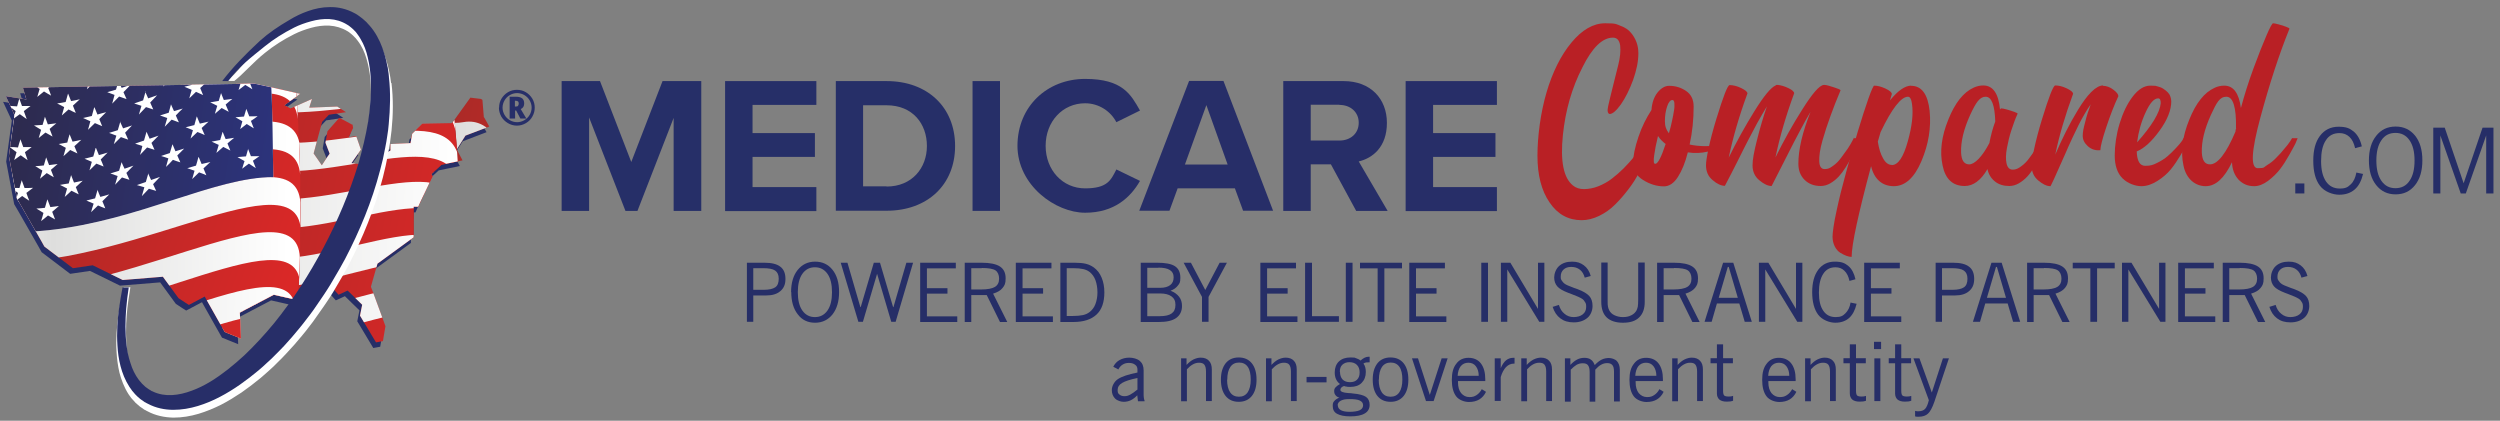<?xml version="1.0" encoding="UTF-8"?>
<svg id="Layer_1" xmlns="http://www.w3.org/2000/svg" xmlns:xlink="http://www.w3.org/1999/xlink" version="1.1" viewBox="0 0 1375 231.4">
  <rect x="0" y="0" width="1375" height="231.4" fill="#808080" stroke="none"/>
  <!-- Generator: Adobe Illustrator 29.1.0, SVG Export Plug-In . SVG Version: 2.1.0 Build 142)  -->
  <defs>
    <style>
      .st0 {
        fill: none;
      }

      .st1, .st2, .st3, .st4, .st5, .st6, .st7, .st8, .st9, .st10 {
        fill-rule: evenodd;
      }

      .st1, .st11 {
        fill: #fff;
      }

      .st12, .st11, .st13 {
        opacity: 1;
      }

      .st12, .st14 {
        fill: #272e68;
      }

      .st2 {
        fill: url(#New_Gradient_4);
      }

      .st3 {
        fill: url(#New_Gradient_2);
      }

      .st4 {
        fill: url(#New_Gradient_3);
      }

      .st5 {
        fill: url(#New_Gradient_1);
      }

      .st6 {
        fill: url(#New_Gradient_8);
      }

      .st7 {
        fill: url(#New_Gradient_9);
      }

      .st8 {
        fill: url(#New_Gradient);
      }

      .st15 {
        fill: #262f68;
      }

      .st16 {
        fill: #b92025;
      }

      .st17 {
        fill: #272f69;
      }

      .st9 {
        fill: #8b292c;
      }

      .st18 {
        clip-path: url(#clippath);
      }

      .st10 {
        fill: #d2d2d1;
      }

      .st19 {
        fill: #262e67;
      }
    </style>
    <clipPath id="clippath">
      <path class="st0" d="M256,74.6l13.1-5-2.4-4.3-.6-1-.8-9.8-6.6-.8-7.2,10-2.9,4.1-16.3.3-5.6,5.5-.9,5.1-11,.5v3.5c0,0-13,8.1-13,8.1l-8.5-1.1,4.7-6.7.5-.7-2.6-7.5-4.1.7,2.4-5.1-.3-1.9h-.3c0-.1-7-3.7-7-3.7l-5.3,6-1.2,1.4-1.1,6.3,2.3,6-1.4,2-2.9,4.4-2.2-3.2-2.3-3.3,3.3-12.3,1.4-5.1,3.7-3.9,9.4-1.4-4.8-3.1-15.4.6.5-1.7,1-3.1-11.8,5.3-3.5-1.8,8.8-6.3-17.8-4-7.4-1.6-127.3,2.2,1.9,6.5-11.3-1.8,4.8,10.3-3.1,22.6,4.4,23.4,2.7,4.6c.7.2,1.3.5,2,.7-.7-.2-1.3-.5-2-.7l10.9,19.1,1.5,2.7,15.7,11.9,10.9-1.6,16.5,8.1,22.1-1.8.2.3,8.4,11.5,3.5,2.3,2.2,1.4,5.1-2.7,3.6-1.9.6,1.1,8,14.2,2.4,4.2,8.9,3.6-.4-10.2-.2-4.1,18.7-9.8,18,4.1v-7c-.1,0,13.4-1.8,13.4-1.8l4.2,4.7,5-2.3,8,7.8-1.2,6,1.8,3,7,11.7,3.8-.7,1.4-8.2-1.6-4.4-5.4-14.7-1-2.6,3.6-12.7,1.4-1,18.5-13.5v-3.8s0-13,0-13h2.5s1.4-3.1,1.4-3.1h0s6.5-13.6,6.5-13.6l-.7-1.3.9-.8h0s4.7-4.3,4.7-4.3l11.6-2.4-3.2-6,1.7-2.7,2.9-4.6Z"/>
    </clipPath>
    <linearGradient id="New_Gradient_2" data-name="New Gradient 2" x1="-58.5" y1="536.1" x2="-11.1" y2="547.9" gradientTransform="translate(315.1 -1168.8) rotate(-2.7) scale(2 2.4) skewX(-2.3)" gradientUnits="userSpaceOnUse">
      <stop offset="0" stop-color="#a52927"/>
      <stop offset="1" stop-color="#c32b28"/>
    </linearGradient>
    <linearGradient id="New_Gradient_1" data-name="New Gradient 1" x1="-48.7" y1="558.9" x2="1.4" y2="551.8" gradientTransform="translate(510.5 -1153.5) rotate(8.4) scale(2.4)" gradientUnits="userSpaceOnUse">
      <stop offset="0" stop-color="#d2d2d1"/>
      <stop offset=".9" stop-color="#ececeb"/>
    </linearGradient>
    <linearGradient id="New_Gradient_4" data-name="New Gradient 4" x1="-72.3" y1="532.9" x2="3.1" y2="551.7" gradientTransform="translate(240.6 -1189.1) rotate(-2.7) scale(2 2.4) skewX(-2.3)" gradientUnits="userSpaceOnUse">
      <stop offset="0" stop-color="#b12827"/>
      <stop offset="1" stop-color="#da2827"/>
    </linearGradient>
    <linearGradient id="New_Gradient_3" data-name="New Gradient 3" x1="-54.4" y1="559.8" x2="16.2" y2="549.8" gradientTransform="translate(424 -1167.3) rotate(8.4) scale(2.4)" gradientUnits="userSpaceOnUse">
      <stop offset="0" stop-color="#dededd"/>
      <stop offset=".9" stop-color="#fff"/>
    </linearGradient>
    <linearGradient id="New_Gradient" data-name="New Gradient" x1="-102.8" y1="501.3" x2="-.8" y2="548.9" gradientTransform="translate(159.9 -1162.2) rotate(-8.2) scale(2.1 2.4) skewX(-8.3)" gradientUnits="userSpaceOnUse">
      <stop offset="0" stop-color="#da2827"/>
      <stop offset=".2" stop-color="#aa2826"/>
      <stop offset=".9" stop-color="#da2827"/>
    </linearGradient>
    <linearGradient id="New_Gradient_8" data-name="New Gradient 8" x1="-62.2" y1="555.5" x2="27" y2="543" gradientTransform="translate(306.7 -1179.5) rotate(8.4) scale(2.4)" gradientUnits="userSpaceOnUse">
      <stop offset="0" stop-color="#fff"/>
      <stop offset=".3" stop-color="#dededd"/>
      <stop offset=".9" stop-color="#fff"/>
    </linearGradient>
    <linearGradient id="New_Gradient_9" data-name="New Gradient 9" x1="-60.9" y1="529.8" x2="13.8" y2="529.8" gradientTransform="translate(306.5 -1180.2) rotate(8.4) scale(2.4)" gradientUnits="userSpaceOnUse">
      <stop offset="0" stop-color="#2c337c"/>
      <stop offset=".2" stop-color="#2d2b4f"/>
      <stop offset="1" stop-color="#2c337c"/>
    </linearGradient>
  </defs>
  <g>
    <g class="st13">
      <path class="st19" d="M254.5,77.7l13.1-5-2.4-4.3-.6-1-.8-9.8-6.6-.8-7.2,10-2.9,4.1-16.3.3-5.6,5.5-.9,5.1-11,.5v3.5c0,0-13,8.1-13,8.1l-8.5-1.1,4.7-6.7.5-.7-2.6-7.5-4.1.7,2.4-5.1-.3-1.9h-.3c0-.1-7-3.7-7-3.7l-5.3,6-1.2,1.4-1.1,6.3,2.3,6-1.4,2-2.9,4.4-2.2-3.2-2.3-3.3,3.3-12.3,1.4-5.1,3.7-3.9,9.4-1.4-4.8-3.1-15.4.6.5-1.7,1-3.1-11.8,5.3-3.5-1.8,8.8-6.3-17.8-4-7.4-1.6-127.3,2.2,1.9,6.5-11.3-1.8,4.8,10.3-3.1,22.6,4.4,23.4,2.7,4.6c.7.2,1.3.5,2,.7-.7-.2-1.3-.5-2-.7l10.9,19.1,1.5,2.7,15.7,11.9,10.9-1.6,16.5,8.1,22.1-1.8.2.3,8.4,11.5,3.5,2.3,2.2,1.4,5.1-2.7,3.6-1.9.6,1.1,8,14.2,2.4,4.2,8.9,3.6-.4-10.2-.2-4.1,18.7-9.8,18,4.1v-7c-.1,0,13.4-1.8,13.4-1.8l4.2,4.7,5-2.3,8,7.8-1.2,6,1.8,3,7,11.7,3.8-.7,1.4-8.2-1.6-4.4-5.4-14.7-1-2.6,3.6-12.7,1.4-1,18.5-13.5v-3.8s0-13,0-13h2.5s1.4-3.1,1.4-3.1h0s6.5-13.6,6.5-13.6l-.7-1.3.9-.8h0s4.7-4.3,4.7-4.3l11.6-2.4-3.2-6,1.7-2.7,2.9-4.6Z"/>
      <g class="st18">
        <g>
          <path class="st3" d="M222.6,41.9c17.8,4,20.4,12.4,32,10.7,17.1-2.5,16.4,19.7,36.7,12.3,7.8,61.4-6.6,98.4,12,173.6-26.9,6.8-23-6.5-47.2,3.1-20.1,8-28.6,7.3-28.5.4,1.8-36.2,1.7-132.4-5-200.1h0Z"/>
          <path class="st5" d="M292.7,78.5c.4,4.6.6,9,.8,13.4-20.8,6.7-20.7-13.8-38.7-10.2-12.4,2.6-16.1-4-29.7-8.4-.3-5.3-.7-10.6-1.1-15.7,15.6,4.3,18.7,11.7,30.7,9.6,17.5-3.1,17.6,18.2,38,11.3h0ZM293.8,105c0,4.6,0,9.1,0,13.7-21,6.1-19.8-12.5-38.7-7.9-13.1,3.4-17.9-1.5-28.2-6.2-.2-5.3-.5-10.5-.8-15.7,11.9,4.6,16.1,10.3,28.9,7.3,18.6-4.2,17.3,15.8,38.9,8.8h0ZM293.4,132.4c0,4.5-.2,9.1-.2,13.7-20.7,5.2-18.3-11.8-37.9-6.2-13.8,4.1-19.5.7-27.4-3.9-.1-5.2-.3-10.4-.5-15.7,9,4.6,14.2,8.7,27.7,5,19.5-5.2,16.8,13.2,38.3,7.1h0ZM293.2,159.6c0,4.4.2,8.9.4,13.5-21.8,5.3-17.3-10.8-38.1-4.1-14.5,4.8-21.1,2.8-27-1.6,0-5.1-.1-10.3-.2-15.6,6.8,4.5,13,7.2,27.1,2.7,20.4-6.2,15.9,10.9,37.8,5.2h0ZM294.4,186.1c.4,4.3.8,8.7,1.4,13.2-23.6,5.9-18-9.1-40.1-1.3-15.3,5.5-22.8,4.6-27.2.4,0-5,0-10.2,0-15.5,5.1,4.3,12.2,5.7,27,.6,21.4-7.2,16.2,8.2,38.8,2.7h0ZM297.8,212.7c.7,4.2,1.5,8.5,2.5,12.9h0c-26.4,6.9-20.7-7.6-44.3,1.5-16.9,6.5-25.2,6.4-27.9,1.9.1-4.6.2-9.7.3-15.1,3.7,4.2,11.5,4.6,27.5-1.3,22.6-8.3,17.9,6,42,.1h0Z"/>
          <path class="st9" d="M227.6,242c1.6-14.4,21.1-2.2,21.1-16.9,6.2-64.4,7-114.5-1.2-181.6-5.8,25-10.6-11.1-23.6,12.2,0,64.5,1.4,120.4,3.7,186.3h0Z"/>
          <path class="st10" d="M249.6,215.9c1.3-14.8,2.3-28.8,3-42.6-8.4-3.5-19.1-4.8-27.3-4.4.5,18.1,1,37.6,1.7,56.7,1-8.6,14.7-6.5,22.6-9.7h0Z"/>
          <path class="st2" d="M121.1,25.6c61.7,14,121.3-16,126.4,18,7.9,66.5,7.5,114.4,1.2,181.6-15.3-41-120.6,40.3-125.1,1,4.8-66.1,4.2-132.9-2.5-200.5h0Z"/>
          <path class="st4" d="M248.5,52.1c.8,6.8,1.4,13.4,2,19.9-6.7-34.9-73.9,2.2-126.7-14.9-.4-5.2-.8-10.5-1.2-15.7h0c53.6,14.9,113.5-13.7,125.9,10.7h0ZM251.4,83.7c.4,5.9.8,11.6,1.1,17.3-8.2-36.1-82,7.9-126.9-12.3-.2-5.2-.5-10.4-.8-15.7h0c46.9,19.1,115.2-18.9,126.6,10.6h0ZM253,113.3c.2,5,.3,9.9.3,14.8-9.7-36.8-91.1,15.1-126.8-9.3,0-5.2-.2-10.4-.4-15.6,39.6,22.7,116.8-24.8,126.9,10.1h0ZM253.4,142.4c0,4.3-.1,8.7-.2,13-12.6-36.3-100.2,23.6-126.5-5.7h0c0-5.1,0-10.2,0-15.2,31.1,27.2,116.1-29.8,126.7,7.9h0ZM252.7,170.2c-.2,4-.4,8-.6,12.1-15.4-35.3-108.5,30.5-126-2.4h0c.2-4.9.3-9.8.4-14.7,23.1,29.6,114.1-33.6,126.2,5h0ZM251,198c-.3,3.8-.6,7.7-.9,11.7-17.6-35-116.2,37.3-125.5,1.5.3-4.5.5-9,.7-13.6,16.7,30.1,112.2-38.6,125.7.4h0Z"/>
          <path class="st9" d="M123.6,226.1c6.3-16.4,35.8-9.1,37.6-24.7,6.2-64.4,5.2-130.2-3-197.3-5.8,25-24.7-5.5-37.7,17.7,0,64.5,1.1,137.2,3.1,204.2h0Z"/>
          <path class="st10" d="M162.7,185.6c.7-8.6,1.2-17.2,1.6-25.8-8.3-10.5-30.4-13.4-42.5-11.5.4,20.1.8,40.1,1.4,59.7,7.3-11.7,29.5-8.1,39.5-22.4h0Z"/>
          <path class="st8" d="M-16.5,11.2c75.2,11.6,168.5-48,174.8-7.1,8.2,64.7,9.2,130.5,3,197.3.5-44-106.2,33.8-178,22.5,4.7-65.6,7.1-146.8.1-212.7h0Z"/>
          <path class="st6" d="M159.3,12.9c.8,7.2,1.6,14.3,2.2,21.5-5.3-41.2-100.9,20.7-175.4,9.9-.3-5.6-.7-11.1-1.1-16.5h0C55.5,38.7,144.1-14.8,159.3,12.9h0ZM162.5,45.6c.5,6.6,1,13.3,1.3,19.9-4.3-41.8-102.3,22.9-176.4,11.7-.1-5.5-.3-11-.5-16.4h0c71.3,11,163.7-46.9,175.6-15.2h0ZM164.5,78.7c.2,5.8.4,11.6.6,17.4-3.2-42.3-103.6,25.4-177.2,13.9,0-5.4,0-10.9,0-16.3h0s0,0,0,0c72.5,11.3,169.6-52.4,176.8-15h0ZM165.2,111.4c0,4.3,0,8.5,0,12.8-6-37.6-106.3,29.8-177.9,18.6h0c.1-5.4.2-10.9.3-16.3,73.3,11.2,174.9-57.6,177.6-15.1h0ZM164.9,141.7c-.1,3.6-.2,7.1-.4,10.7-8.6-33.3-108.6,33.8-178.4,22.8h0c.2-5.4.5-10.8.7-16.3,72.8,10.9,176.4-60.2,178.1-17.3h0ZM162.8,182.9v1.3c-4.4-38.1-107.9,34.7-178.4,23.6h0c.3-5.3.7-10.8,1-16.2,72.2,10.6,176.7-63.3,177.3-20l.2,11.3h0Z"/>
          <path class="st1" d="M-16.5,11.2C44.1,20.2,112.6-15.2,143.9-9.9c5.7,36.7,5.9,70.1,6.4,107.3-32.3,0-73.4,23.8-123.6,29.2-13.6,1.5-26.4,1.7-39.1-.1,0-39.9-1.2-75.1-4.2-115.2h0Z"/>
          <path class="st7" d="M-16.5,11.2C44.1,20.2,112.6-15.2,143.9-9.9c5.7,36.7,5.9,70.1,6.4,107.3-32.3,0-73.4,23.8-123.5,29.2-13.6,1.4-26.4,1.7-39.1-.1,0-39.9-1.2-75.1-4.2-115.2h0ZM-3.4,17.5c.5,1.6,1,3.2,1.5,4.8,1.5.3,3,.5,4.5.7-1.2.8-2.4,1.5-3.6,2.2.5,1.6,1,3.1,1.6,4.7-1.2-1.1-2.5-2.2-3.7-3.4-1.2.7-2.4,1.3-3.5,2,.4-1.4.8-2.8,1.2-4.2-1.3-1.2-2.5-2.5-3.7-3.8,1.4.4,2.9.9,4.4,1.2.4-1.4.8-2.8,1.2-4.2h0ZM-.6,109.9c.5,1.5,1,3,1.5,4.6,1.5.1,3.1.2,4.6.3-1.2.9-2.5,1.7-3.7,2.5.5,1.5,1.1,3,1.6,4.5-1.2-1-2.5-2-3.7-3-1.2.8-2.4,1.6-3.6,2.3.4-1.4.9-2.8,1.3-4.2-1.3-1.1-2.5-2.1-3.8-3.2,1.5.2,3,.4,4.6.6.4-1.4.9-2.8,1.3-4.2h0ZM136.4,81.8c.6,1.4,1.1,2.7,1.6,4.1,1.6,0,3.1,0,4.7,0-1.2.8-2.4,1.6-3.6,2.5.5,1.3,1.1,2.7,1.6,4.1-1.3-.8-2.6-1.7-3.8-2.5-1.2.9-2.5,1.8-3.7,2.8.4-1.4.8-2.8,1.3-4.2-1.3-.7-2.6-1.5-3.9-2.2,1.6-.1,3.1-.3,4.7-.4.4-1.4.8-2.8,1.2-4.2h0ZM109.3,86.4c.5,1.3,1.1,2.5,1.6,3.8,1.7-.4,3.3-.8,4.8-1.1-1.3,1.2-2.5,2.3-3.8,3.5.5,1.2,1.1,2.5,1.6,3.8-1.3-.6-2.6-1.1-4-1.6-1.3,1.2-2.5,2.5-3.8,3.7.5-1.6.9-3.1,1.3-4.6-1.3-.5-2.7-.9-4-1.4,1.6-.5,3.2-.9,4.8-1.4.5-1.5.9-3.1,1.3-4.6h0ZM81.4,95.2c.6,1.3,1.1,2.5,1.7,3.8,1.6-.6,3.2-1.1,4.9-1.7-1.3,1.4-2.6,2.7-3.8,4,.5,1.2,1.1,2.5,1.7,3.7-1.3-.4-2.7-.8-4-1.2-1.3,1.3-2.6,2.7-3.9,4.1.5-1.6.9-3.2,1.4-4.9-1.3-.4-2.7-.8-4.1-1.2,1.7-.6,3.3-1.2,4.9-1.7.5-1.6.9-3.2,1.4-4.8h0ZM53.6,104.3c.5,1.4,1,2.7,1.6,4,1.7-.5,3.3-1,4.9-1.4-1.3,1.3-2.5,2.5-3.8,3.8.6,1.3,1.1,2.6,1.6,3.9-1.3-.5-2.7-1-4-1.6-1.3,1.3-2.6,2.5-3.8,3.7.4-1.6.9-3.2,1.4-4.7-1.3-.6-2.7-1.1-4-1.7,1.6-.4,3.2-.8,4.8-1.2.5-1.6.9-3.2,1.4-4.8h0ZM26.1,109.7c.5,1.4,1.1,2.8,1.6,4.2,1.5-.2,3.1-.4,4.7-.6-1.3,1.1-2.5,2.2-3.7,3.2.5,1.4,1.1,2.8,1.6,4.2-1.3-.7-2.6-1.5-3.9-2.2-1.2,1.1-2.5,2.1-3.8,3.1.5-1.5.9-3,1.3-4.5-1.3-.8-2.6-1.6-3.9-2.4,1.6-.1,3.2-.2,4.7-.4.4-1.5.9-3,1.3-4.5h0ZM-1.2,86.5c.5,1.5,1,3,1.5,4.5,1.5.2,3,.3,4.6.4-1.2.8-2.4,1.6-3.6,2.4.5,1.5,1,3,1.6,4.5-1.2-1-2.5-2-3.7-3.1-1.2.8-2.5,1.5-3.6,2.3.4-1.4.9-2.8,1.3-4.2-1.3-1.1-2.5-2.2-3.8-3.3,1.5.2,3,.5,4.5.7.4-1.4.8-2.8,1.3-4.2h0ZM122.5,72.6c.5,1.3,1.1,2.6,1.6,3.9,1.6-.2,3.1-.5,4.7-.7-1.2,1-2.5,2-3.7,3.1.5,1.3,1.1,2.6,1.6,3.9-1.3-.7-2.6-1.3-3.9-2-1.3,1.1-2.5,2.2-3.8,3.3.4-1.5.9-2.9,1.3-4.4-1.3-.6-2.6-1.2-3.9-1.8,1.6-.3,3.2-.6,4.7-.9.4-1.5.9-2.9,1.3-4.4h0ZM94.9,79.4c.6,1.3,1.1,2.5,1.6,3.8,1.6-.5,3.2-1,4.8-1.5-1.3,1.3-2.5,2.6-3.8,3.8.6,1.3,1.1,2.5,1.7,3.8-1.4-.4-2.7-.9-4.1-1.4-1.2,1.4-2.5,2.7-3.8,3.9.4-1.6.9-3.2,1.3-4.7-1.3-.5-2.7-.9-4-1.3,1.6-.6,3.3-1.1,4.8-1.6.5-1.6.9-3.1,1.4-4.7h0ZM66.8,89c.5,1.3,1.1,2.6,1.7,3.8,1.6-.6,3.2-1.1,4.9-1.7-1.3,1.4-2.6,2.7-3.9,4,.6,1.2,1.1,2.5,1.7,3.8-1.3-.4-2.7-.8-4.1-1.3-1.3,1.3-2.5,2.7-3.8,4,.5-1.6.9-3.2,1.4-4.8-1.3-.5-2.7-.9-4-1.4,1.6-.5,3.3-1,4.8-1.5.5-1.6.9-3.2,1.4-4.8h0ZM39.1,96.3c.5,1.4,1.1,2.7,1.6,4.1,1.6-.3,3.2-.7,4.8-1-1.3,1.2-2.6,2.4-3.8,3.5.5,1.3,1.1,2.7,1.6,4-1.3-.6-2.7-1.3-4-2-1.2,1.2-2.5,2.3-3.7,3.4.5-1.6.9-3.1,1.3-4.6-1.3-.7-2.6-1.4-3.9-2,1.6-.3,3.2-.6,4.8-.8.4-1.5.8-3,1.3-4.6h0ZM11.9,99c.5,1.5,1,2.9,1.6,4.4,1.6,0,3.2,0,4.7-.1-1.3,1-2.5,1.9-3.7,2.8.5,1.4,1,2.9,1.6,4.3-1.3-.8-2.6-1.7-3.9-2.6-1.2.9-2.4,1.8-3.6,2.7.4-1.5.9-2.9,1.3-4.4-1.3-.9-2.6-1.9-3.8-2.8,1.5,0,3.1.1,4.6.1.4-1.4.8-2.9,1.3-4.4h0ZM135.5,59.9c.5,1.4,1.1,2.8,1.6,4.1,1.5,0,3.1,0,4.6-.1-1.2.9-2.4,1.8-3.7,2.6.5,1.4,1.1,2.7,1.6,4.1-1.3-.8-2.6-1.6-3.9-2.4-1.2.9-2.4,1.9-3.6,2.8.4-1.4.8-2.8,1.2-4.3-1.3-.7-2.6-1.5-3.8-2.2,1.6-.1,3.1-.3,4.7-.4.4-1.4.8-2.8,1.3-4.3h0ZM108.3,64.1c.5,1.3,1.1,2.6,1.6,3.9,1.6-.4,3.2-.7,4.8-1.1-1.2,1.1-2.5,2.3-3.8,3.5.6,1.3,1.1,2.6,1.7,3.9-1.3-.6-2.6-1.2-4-1.7-1.3,1.2-2.5,2.4-3.8,3.6.4-1.5.9-3.1,1.3-4.6-1.3-.6-2.7-1.1-4-1.6,1.6-.4,3.2-.8,4.8-1.2.4-1.6.9-3.1,1.3-4.7h0ZM80.6,72.5c.6,1.3,1.1,2.5,1.7,3.8,1.6-.5,3.2-1.1,4.9-1.7-1.3,1.4-2.6,2.7-3.9,4,.5,1.2,1.1,2.5,1.7,3.8-1.4-.5-2.7-.9-4.1-1.3-1.3,1.3-2.5,2.7-3.9,4.1.5-1.6.9-3.2,1.3-4.9-1.3-.5-2.7-.8-4-1.3,1.6-.6,3.3-1.1,4.9-1.7.5-1.6.9-3.2,1.4-4.9h0ZM52.8,81.4c.5,1.3,1.1,2.6,1.6,3.9,1.6-.4,3.2-.9,4.8-1.4-1.3,1.3-2.5,2.5-3.8,3.8.6,1.3,1.1,2.6,1.6,3.9-1.3-.5-2.6-1.1-4-1.6-1.3,1.2-2.5,2.5-3.8,3.7.4-1.5.9-3.1,1.3-4.7-1.3-.6-2.7-1.1-4-1.7,1.6-.4,3.2-.8,4.8-1.2.5-1.6.9-3.2,1.3-4.7h0ZM25.4,86.6c.5,1.4,1.1,2.8,1.6,4.2,1.5-.2,3.1-.4,4.7-.6-1.3,1.1-2.5,2.2-3.7,3.2.5,1.4,1,2.7,1.6,4.1-1.3-.7-2.6-1.5-3.9-2.3-1.2,1-2.5,2.1-3.7,3.1.4-1.5.9-3,1.3-4.5-1.3-.8-2.5-1.6-3.9-2.4,1.6-.1,3.1-.2,4.7-.4.4-1.5.9-3,1.3-4.5h0ZM-1.9,63.7c.5,1.5,1,3.1,1.5,4.6,1.5.2,3,.4,4.6.5-1.2.8-2.4,1.6-3.6,2.4.5,1.5,1,3,1.5,4.5-1.3-1-2.5-2-3.7-3.1-1.2.7-2.4,1.4-3.6,2.1.4-1.4.8-2.8,1.3-4.2-1.3-1.1-2.5-2.2-3.7-3.4,1.5.3,3,.6,4.5.8.4-1.4.8-2.8,1.3-4.2h0ZM121.5,51c.5,1.3,1.1,2.7,1.6,4,1.5-.2,3.1-.4,4.7-.6-1.2,1-2.5,2-3.7,3.1.5,1.3,1.1,2.6,1.7,4-1.3-.7-2.6-1.4-3.9-2.1-1.2,1.1-2.5,2.1-3.7,3.2.4-1.5.8-2.9,1.3-4.4-1.3-.7-2.6-1.3-3.9-1.9,1.6-.3,3.2-.6,4.7-.8.4-1.5.9-3,1.3-4.4h0ZM94,57.3c.6,1.3,1.1,2.6,1.7,3.8,1.6-.5,3.2-.9,4.8-1.4-1.3,1.2-2.6,2.5-3.8,3.8.6,1.3,1.1,2.6,1.7,3.8-1.4-.5-2.7-1-4-1.5-1.3,1.3-2.6,2.6-3.8,3.9.5-1.6.9-3.2,1.4-4.8-1.3-.5-2.7-.9-4-1.4,1.6-.5,3.2-1,4.8-1.5.4-1.6.9-3.2,1.3-4.8h0ZM66,66.8c.6,1.3,1.1,2.6,1.7,3.8,1.6-.5,3.2-1.1,4.9-1.6-1.3,1.3-2.6,2.7-3.8,4,.6,1.2,1.1,2.5,1.7,3.8-1.3-.5-2.7-.9-4-1.4-1.3,1.3-2.6,2.6-3.9,3.9.5-1.6.9-3.2,1.4-4.7-1.3-.5-2.7-1-4-1.5,1.6-.5,3.3-1,4.8-1.5.5-1.6.9-3.2,1.4-4.8h0ZM38.3,73.9c.5,1.3,1.1,2.7,1.6,4,1.6-.3,3.2-.6,4.8-1-1.2,1.2-2.5,2.3-3.8,3.5.6,1.3,1.1,2.7,1.7,4-1.3-.6-2.7-1.3-4-1.9-1.2,1.2-2.5,2.3-3.7,3.4.4-1.5.9-3.1,1.3-4.6-1.3-.7-2.6-1.4-3.9-2.1,1.5-.2,3.1-.5,4.7-.8.4-1.5.8-3.1,1.3-4.6h0ZM11.2,76.5c.5,1.4,1.1,2.9,1.6,4.4,1.5,0,3.1,0,4.6,0-1.2,1-2.5,1.9-3.7,2.8.5,1.5,1,2.9,1.5,4.4-1.3-.9-2.6-1.8-3.8-2.7-1.2.9-2.4,1.8-3.6,2.6.4-1.4.9-2.9,1.3-4.3-1.3-1-2.6-1.9-3.8-2.8,1.5,0,3.1,0,4.6.2.4-1.4.8-2.9,1.3-4.3h0ZM134.6,38.4c.5,1.4,1,2.7,1.6,4.1,1.5,0,3.1,0,4.7-.1-1.2.9-2.5,1.7-3.7,2.6.6,1.4,1.1,2.8,1.6,4.1-1.3-.8-2.6-1.6-3.9-2.4-1.2,1-2.5,1.9-3.7,2.8.4-1.4.9-2.8,1.3-4.3-1.3-.8-2.6-1.5-3.9-2.3,1.6-.1,3.1-.2,4.7-.4.4-1.4.8-2.8,1.3-4.2h0ZM107.5,42c.5,1.3,1.1,2.7,1.6,4,1.6-.4,3.2-.7,4.7-1-1.2,1.1-2.4,2.3-3.7,3.4.5,1.3,1.1,2.6,1.6,3.9-1.3-.6-2.6-1.2-3.9-1.8-1.3,1.2-2.5,2.4-3.7,3.6.4-1.5.9-3.1,1.3-4.7-1.3-.5-2.7-1.1-4-1.7,1.6-.4,3.2-.8,4.8-1.2.5-1.5.9-3.1,1.3-4.6h0ZM79.8,50.3c.6,1.3,1.1,2.5,1.7,3.8,1.6-.5,3.3-1.1,4.9-1.7-1.3,1.3-2.6,2.7-3.8,4,.6,1.3,1.1,2.5,1.7,3.8-1.3-.4-2.7-.9-4-1.3-1.3,1.4-2.6,2.7-3.9,4.1.5-1.6.9-3.2,1.4-4.8-1.3-.4-2.7-.9-4-1.3,1.7-.6,3.3-1.2,4.9-1.7.5-1.6.9-3.2,1.4-4.9h0ZM52,59.1c.5,1.3,1.1,2.6,1.6,3.9,1.6-.5,3.2-.9,4.8-1.3-1.3,1.2-2.5,2.5-3.8,3.8.5,1.3,1.1,2.6,1.6,3.9-1.3-.5-2.6-1.1-4-1.7-1.3,1.3-2.5,2.5-3.8,3.7.4-1.6.9-3.1,1.3-4.7-1.3-.6-2.7-1.2-4-1.8,1.6-.4,3.2-.7,4.8-1.1.4-1.6.9-3.1,1.3-4.7h0ZM24.7,64.2c.6,1.4,1.1,2.8,1.6,4.2,1.5-.2,3.1-.4,4.7-.6-1.3,1-2.5,2.1-3.7,3.1.5,1.4,1.1,2.8,1.6,4.2-1.3-.7-2.6-1.5-3.9-2.2-1.2,1-2.5,2-3.7,3,.4-1.5.9-3,1.3-4.5-1.3-.8-2.5-1.6-3.9-2.4,1.6-.1,3.2-.2,4.7-.3.5-1.5.9-3,1.3-4.5h0ZM-2.5,40.8c.5,1.6,1,3.1,1.5,4.7,1.5.2,3,.4,4.5.6-1.2.8-2.4,1.5-3.6,2.3.5,1.6,1,3.1,1.5,4.6-1.3-1.1-2.5-2.2-3.7-3.2-1.2.7-2.4,1.4-3.6,2.1.4-1.4.8-2.8,1.3-4.2-1.3-1.2-2.5-2.4-3.7-3.5,1.5.3,3,.6,4.5,1,.4-1.4.8-2.8,1.3-4.2h0ZM120.7,29.1c.5,1.4,1,2.7,1.6,4.1,1.5-.2,3.1-.3,4.7-.5-1.2,1-2.5,2-3.7,3,.5,1.4,1.1,2.7,1.6,4.1-1.3-.8-2.6-1.5-3.9-2.2-1.3,1-2.5,2.1-3.8,3.2.4-1.5.9-3,1.3-4.5-1.3-.7-2.6-1.4-3.9-2,1.6-.3,3.2-.5,4.8-.7.5-1.5.9-3,1.3-4.4h0ZM93.2,35c.6,1.3,1.1,2.6,1.7,3.9,1.6-.5,3.2-.9,4.8-1.3-1.3,1.2-2.5,2.5-3.8,3.7.5,1.3,1.1,2.6,1.7,3.9-1.3-.5-2.7-1-4-1.5-1.3,1.3-2.5,2.6-3.8,3.9.4-1.6.9-3.2,1.4-4.8-1.4-.5-2.7-1-4-1.4,1.6-.5,3.2-1.1,4.9-1.5.4-1.6.9-3.2,1.3-4.8h0ZM65.2,44.5c.6,1.3,1.1,2.6,1.7,3.8,1.6-.5,3.2-1,4.9-1.6-1.3,1.3-2.6,2.7-3.9,4,.6,1.3,1.1,2.5,1.7,3.8-1.3-.5-2.7-.9-4.1-1.4-1.2,1.3-2.5,2.6-3.8,3.9.4-1.6.9-3.2,1.3-4.8-1.3-.5-2.6-1-4-1.5,1.6-.5,3.3-1,4.8-1.4.5-1.6.9-3.2,1.3-4.8h0ZM37.5,51.6c.5,1.3,1.1,2.7,1.6,4,1.6-.3,3.2-.6,4.8-1-1.2,1.1-2.5,2.3-3.8,3.5.5,1.3,1.1,2.7,1.6,4-1.3-.6-2.7-1.2-4-1.9-1.3,1.1-2.5,2.2-3.7,3.3.4-1.5.9-3,1.3-4.6-1.3-.7-2.6-1.4-3.9-2,1.6-.2,3.1-.5,4.7-.8.4-1.5.9-3.1,1.3-4.6h0ZM10.5,53.9c.5,1.4,1,2.9,1.6,4.4,1.5,0,3.1,0,4.7,0-1.3,1-2.5,1.9-3.7,2.8.5,1.5,1.1,2.9,1.6,4.4-1.3-.9-2.6-1.8-3.8-2.7-1.2.9-2.4,1.8-3.6,2.6.4-1.4.8-2.9,1.3-4.3-1.3-1-2.5-2-3.8-2.9,1.5.1,3.1.2,4.6.3.4-1.4.8-2.9,1.2-4.3h0ZM133.8,16.7c.6,1.4,1.1,2.8,1.7,4.2,1.5,0,3.1,0,4.6,0-1.2.9-2.4,1.8-3.6,2.7.5,1.4,1.1,2.8,1.6,4.2-1.3-.8-2.6-1.7-3.9-2.5-1.2.9-2.5,1.9-3.7,2.8.4-1.4.9-2.9,1.3-4.3-1.3-.8-2.6-1.6-3.9-2.4,1.6,0,3.1-.2,4.7-.2.4-1.4.8-2.9,1.2-4.3h0ZM106.7,19.7c.5,1.4,1,2.7,1.6,4.1,1.6-.3,3.2-.6,4.8-.9-1.2,1.1-2.5,2.2-3.8,3.4.6,1.3,1.1,2.7,1.6,4.1-1.3-.7-2.6-1.3-3.9-1.9-1.3,1.2-2.6,2.3-3.8,3.6.4-1.6.9-3.1,1.3-4.7-1.3-.6-2.7-1.1-4-1.7,1.6-.4,3.2-.8,4.8-1.1.5-1.6.9-3.1,1.4-4.7h0ZM79,28.1c.5,1.2,1.1,2.5,1.7,3.8,1.6-.6,3.2-1.2,4.9-1.8-1.3,1.4-2.6,2.7-3.9,4.1.6,1.2,1.1,2.5,1.7,3.8-1.3-.5-2.7-.8-4-1.3-1.3,1.4-2.5,2.7-3.9,4.1.4-1.6.9-3.2,1.4-4.8-1.3-.4-2.7-.8-4.1-1.3,1.6-.6,3.3-1.2,4.9-1.7.4-1.6.9-3.2,1.4-4.8h0ZM51.2,36.8c.5,1.3,1.1,2.7,1.6,4,1.6-.5,3.2-1,4.8-1.4-1.3,1.3-2.5,2.5-3.8,3.8.6,1.3,1.1,2.6,1.7,3.9-1.3-.5-2.6-1.1-3.9-1.6-1.3,1.2-2.6,2.4-3.8,3.6.5-1.6.9-3.1,1.3-4.7-1.3-.5-2.7-1.1-4-1.7,1.6-.4,3.2-.7,4.8-1.1.4-1.6.9-3.1,1.3-4.7h0ZM23.9,41.7c.5,1.4,1,2.8,1.6,4.2,1.5-.2,3.2-.3,4.7-.6-1.3,1.1-2.5,2.1-3.7,3.1.6,1.4,1.1,2.8,1.6,4.2-1.3-.7-2.6-1.5-3.9-2.3-1.2,1-2.4,2-3.7,3,.4-1.5.9-3,1.3-4.4-1.3-.8-2.5-1.6-3.9-2.5,1.6,0,3.1-.1,4.7-.2.4-1.5.9-3,1.3-4.5h0ZM119.7,6.7c.6,1.4,1.1,2.8,1.7,4.2,1.6-.2,3.1-.3,4.7-.4-1.2,1-2.4,2-3.6,3,.6,1.4,1.1,2.8,1.7,4.2-1.3-.7-2.6-1.5-3.9-2.3-1.3,1-2.5,2.1-3.7,3.1.4-1.5.8-3,1.3-4.5-1.3-.7-2.6-1.4-4-2.1,1.6-.2,3.1-.5,4.7-.7.4-1.5.8-3,1.2-4.5h0ZM92.4,12.4c.5,1.3,1.1,2.6,1.7,3.9,1.6-.5,3.2-.9,4.8-1.4-1.3,1.2-2.6,2.5-3.8,3.7.6,1.3,1.1,2.6,1.7,3.9-1.4-.5-2.7-1-4-1.5-1.3,1.3-2.6,2.6-3.8,3.9.5-1.6.9-3.2,1.3-4.8-1.3-.5-2.7-.9-4-1.4,1.6-.5,3.3-1.1,4.8-1.6.5-1.6.9-3.2,1.3-4.8h0ZM64.4,22c.6,1.3,1.1,2.6,1.7,3.8,1.6-.5,3.2-1,4.9-1.6-1.3,1.3-2.6,2.7-3.9,3.9.6,1.3,1.1,2.6,1.7,3.8-1.3-.5-2.7-.9-4-1.4-1.2,1.3-2.5,2.6-3.8,3.9.5-1.6.9-3.2,1.4-4.8-1.3-.5-2.7-1-4-1.5,1.6-.5,3.2-1,4.8-1.4.4-1.6.9-3.2,1.4-4.8h0ZM36.7,29c.6,1.3,1.1,2.7,1.6,4,1.6-.3,3.2-.6,4.7-1-1.2,1.2-2.5,2.3-3.7,3.5.6,1.3,1.1,2.7,1.6,4-1.3-.7-2.6-1.3-3.9-1.9-1.2,1.1-2.5,2.2-3.7,3.3.4-1.5.9-3,1.3-4.5-1.3-.7-2.6-1.4-4-2.1,1.6-.2,3.2-.5,4.7-.7.4-1.5.8-3.1,1.3-4.6h0ZM9.7,31c.5,1.5,1.1,3,1.6,4.4,1.5,0,3.1,0,4.6,0-1.2.9-2.5,1.8-3.7,2.6.5,1.5,1.1,2.9,1.6,4.4-1.3-.9-2.6-1.8-3.8-2.8-1.2.8-2.4,1.6-3.6,2.5.4-1.4.8-2.9,1.3-4.3-1.3-1-2.5-2-3.8-3,1.5.1,3.1.3,4.6.4.4-1.4.8-2.9,1.2-4.3h0ZM131.7-5.9c.6,1.4,1.3,2.9,1.9,4.4,1.5,0,3,0,4.5,0-1.1.9-2.2,1.8-3.4,2.7.6,1.4,1.2,2.9,1.9,4.3-1.3-.9-2.6-1.7-4-2.6-1.1.9-2.3,1.9-3.5,2.8.4-1.5.7-2.9,1-4.4-1.3-.9-2.7-1.7-3.9-2.6,1.5,0,3-.1,4.6-.2.3-1.5.6-2.9.9-4.4h0ZM105.4-3.1c.6,1.4,1.2,2.8,1.8,4.2,1.6-.3,3.2-.6,4.7-.9-1.2,1.1-2.4,2.2-3.6,3.4.6,1.4,1.2,2.8,1.8,4.2-1.3-.7-2.7-1.4-4-2-1.3,1.2-2.5,2.3-3.7,3.5.4-1.6.8-3.1,1.2-4.7-1.3-.6-2.7-1.2-4-1.8,1.6-.4,3.2-.7,4.8-1.1.4-1.6.7-3.2,1.1-4.8h0ZM77.9,5.6c.6,1.2,1.2,2.5,1.7,3.7,1.6-.6,3.3-1.2,4.9-1.8-1.3,1.4-2.5,2.7-3.8,4.1.6,1.2,1.2,2.5,1.7,3.7-1.3-.4-2.7-.8-4.1-1.2-1.3,1.4-2.5,2.7-3.8,4.1.4-1.6.9-3.2,1.3-4.8-1.3-.4-2.7-.9-4.1-1.3,1.6-.5,3.2-1.1,4.8-1.7.4-1.6.9-3.3,1.3-4.9h0ZM50.2,14.3c.6,1.3,1.1,2.6,1.7,4,1.6-.5,3.2-.9,4.8-1.3-1.3,1.2-2.5,2.5-3.8,3.7.6,1.3,1.1,2.6,1.7,3.9-1.3-.6-2.7-1.1-4-1.7-1.3,1.2-2.5,2.4-3.8,3.6.4-1.6.9-3.1,1.3-4.7-1.3-.6-2.6-1.1-4-1.7,1.6-.3,3.2-.7,4.8-1.1.4-1.6.9-3.2,1.3-4.7h0ZM22.9,19.1c.6,1.4,1.1,2.9,1.6,4.3,1.6-.1,3.2-.3,4.7-.5-1.3,1.1-2.5,2.1-3.7,3.1.5,1.4,1.1,2.8,1.6,4.2-1.3-.8-2.6-1.5-3.9-2.3-1.2,1-2.4,2-3.7,2.9.4-1.5.8-3,1.3-4.4-1.3-.8-2.6-1.7-3.9-2.5,1.5,0,3.1,0,4.7-.2.4-1.5.8-3,1.3-4.5h0Z"/>
        </g>
      </g>
    </g>
    <path class="st11" d="M215.1,45.7c-.5-4.4-1.4-8.8-2.8-13.1-1.4-4.3-3.2-8.7-6-12.7-.7-1-1.4-2-2.2-2.9l-1.2-1.4-.6-.7-.7-.6c-1-.8-1.8-1.6-3-2.5-.6-.4-1.2-.8-1.8-1.2-.2-.1-.3-.2-.4-.2l-.3-.2-.6-.3c-4.4-2.4-9.3-3.4-13.8-3.4-4.5,0-8.6,1-12.3,2.4-3.7,1.4-7.1,3-10.2,4.9-6.2,3.7-11.5,7.4-16.3,11.8-7.1,6.5-12.9,15.1-18,18.9h4c4.9-3.8,10.4-10.3,16.8-15.4,4.8-3.9,10.1-7.3,16.1-10.3,3-1.5,6.1-2.6,9.3-3.5,3.3-.9,6.7-1.4,10.1-1.2,3.4.2,6.8,1.2,9.8,3,.4.2.8.5,1.2.8l1,.8c.7.5,1.3,1.2,1.9,1.8l.5.5.4.5.8,1c.6.7,1,1.5,1.5,2.2,1.9,3.1,3.1,6.6,4,10.3.9,3.7,1.4,7.5,1.6,11.3.4,7.7-.2,15.7-1.5,23.6-1.3,7.9-3.2,15.8-5.5,23.7-4.8,15.7-11.3,31.1-19.1,45.8-7.8,14.7-16.8,28.8-27.1,41.5-5.2,6.3-10.6,12.3-16.4,17.8-5.8,5.4-12,10.4-18.6,14.4-3.3,2-6.7,3.7-10.2,5-3.5,1.3-7.1,2.2-10.7,2.4-3.6.2-7.2-.4-10.3-1.8l-.6-.3h-.3c0-.1-.1-.2-.1-.2,0,0,0,0,0,0l-1.2-.7c-.8-.5-1.4-1-2.1-1.5-1.3-1.1-2.5-2.4-3.5-3.7-2.1-2.7-3.5-5.9-4.6-9.1-1-3.2-1.8-6.6-2.2-9.9-.8-6.6-.7-13.9-.2-20.1.4-5,1.1-9.5,2-15.2h-3.7c-1.1,5.8-2.1,9.9-2.8,14.8-.9,6.4-1.6,13.6-1.1,20.8.2,3.6.7,7.6,1.6,11.4,1,3.8,2.5,7.9,4.9,11.7l1,1.4c.3.5.7,1,1.1,1.4l1.2,1.3c.2.2.4.4.6.7l.8.7c.5.4,1,.9,1.5,1.3l.4.3.3.2.6.4,1.1.8c-.3-.2.5.3.5.3h.2c0,.1.4.3.4.3l.8.4c4.4,2.4,9.5,3.4,14.3,3.5,4.8,0,9.4-.8,13.8-2.1,4.3-1.3,8.4-3,12.4-5,3.9-2,7.6-4.3,11.2-6.7,3.6-2.5,7-5.1,10.4-7.9,1.6-1.4,3.3-2.8,4.9-4.3l2.4-2.2,2.3-2.3c1.6-1.5,3.1-3.1,4.6-4.7,1.5-1.6,2.9-3.2,4.4-4.8,2.8-3.3,5.7-6.6,8.3-10.1l2-2.6,1.9-2.7c1.3-1.8,2.5-3.6,3.8-5.4,1.3-1.8,2.4-3.6,3.7-5.5,1.2-1.8,2.3-3.7,3.4-5.6,1.1-1.9,2.3-3.9,3.4-5.8l3.1-5.6c8.1-15.5,14.8-31.9,19.2-48.9,4.3-16.9,6.8-34.4,4.7-51.9Z"/>
    <path class="st12" d="M213.9,42.2c0-1.1-.3-2.2-.4-3.3-.1-1.1-.3-2.2-.6-3.2-.2-1.1-.4-2.2-.7-3.2-.3-1.1-.5-2.1-.9-3.2-1.3-4.3-3.1-8.5-5.8-12.4-.7-1-1.4-1.9-2.2-2.8l-1.2-1.3-.6-.7-.7-.6c-.9-.8-1.7-1.6-2.9-2.4-.6-.4-1.1-.8-1.7-1.2-.2-.1-.3-.2-.4-.2l-.3-.2-.6-.3c-4.2-2.3-9-3.4-13.4-3.3-4.4,0-8.4.9-12.1,2.2-3.7,1.3-7,2.9-10.1,4.8-6.2,3.6-11.5,7.2-16.3,11.5-8.3,7.7-15,14.6-20.8,22.2h3.3c5.6-7.7,12.2-12.7,20.1-19.1,4.8-3.9,10.2-7.3,16.1-10.3,3-1.5,6.1-2.6,9.4-3.5,3.3-.9,6.7-1.4,10.1-1.2,3.4.2,6.8,1.2,9.8,3.1.4.2.8.5,1.2.8l1,.8c.7.5,1.3,1.2,1.9,1.8l.5.5.4.5.8,1.1c.6.7,1,1.5,1.5,2.3,1.9,3.1,3.2,6.7,4,10.3.9,3.7,1.4,7.5,1.6,11.4.4,7.7-.2,15.7-1.4,23.6-1.3,7.9-3.2,15.8-5.5,23.7-4.8,15.7-11.3,31.1-19.1,45.8-7.8,14.7-16.8,28.8-27.1,41.5-5.2,6.3-10.7,12.3-16.5,17.8-5.9,5.4-12,10.4-18.6,14.4-3.3,2-6.7,3.7-10.3,5-3.5,1.3-7.1,2.2-10.8,2.4-3.6.2-7.2-.4-10.4-1.9l-.6-.3h-.3c0-.1-.1-.2-.1-.2,0,0,0,0,0,0l-1.2-.7c-.8-.5-1.4-1-2.1-1.5-1.3-1.1-2.5-2.4-3.5-3.7-2.1-2.8-3.6-5.9-4.6-9.2-1.1-3.2-1.8-6.6-2.2-9.9-.8-6.6-.7-13.9-.2-20.1.3-3.8.8-7.8,1.4-11.7h-3.4c-.7,3.8-1.4,7.6-1.9,11.3-.9,6.4-1.4,13.5-.9,20.7.2,3.6.7,7.5,1.7,11.3,1,3.8,2.5,7.7,4.9,11.4l1,1.4c.3.5.6.9,1,1.3l1.1,1.3c.2.2.4.4.6.6l.7.7c.5.4,1,.9,1.5,1.3l.4.3.3.2.6.4,1.1.8c-.2-.1.5.3.5.3h.2c0,.1.4.3.4.3l.8.4c4.3,2.3,9.2,3.3,13.9,3.3,4.7,0,9.2-.8,13.5-2.1,4.3-1.3,8.3-3,12.1-5,7.7-4,14.7-9.1,21.3-14.6,1.6-1.4,3.3-2.8,4.8-4.3l2.4-2.2,2.3-2.3c1.6-1.5,3-3.1,4.5-4.6,1.5-1.6,2.9-3.2,4.3-4.8,2.8-3.3,5.6-6.6,8.2-10.1l2-2.6,1.9-2.6c1.3-1.8,2.5-3.6,3.7-5.4,1.3-1.8,2.4-3.6,3.6-5.4,1.2-1.8,2.3-3.7,3.4-5.6,1.1-1.9,2.2-3.8,3.4-5.8l3.1-5.6c8.1-15.5,14.8-31.7,19.2-48.6.5-2.1,1.1-4.2,1.6-6.3.4-2.1.9-4.2,1.3-6.4l.6-3.2.5-3.2c.4-2.1.6-4.3.8-6.4.8-8.6,1.1-17.3.1-25.9Z"/>
  </g>
  <path class="st17" d="M274.5,59.2c0-1.8.4-3.4,1.3-4.9s2.1-2.7,3.6-3.6,3.2-1.3,4.9-1.3,3.4.4,4.9,1.3c1.5.9,2.7,2.1,3.6,3.6.9,1.5,1.3,3.2,1.3,4.9s-.4,3.3-1.3,4.9c-.8,1.5-2,2.7-3.5,3.6-1.5.9-3.2,1.4-5,1.4s-3.5-.5-5-1.4c-1.5-.9-2.7-2.1-3.6-3.6-.8-1.5-1.3-3.1-1.3-4.9ZM276.4,59.2c0,1.4.4,2.8,1.1,4,.7,1.2,1.7,2.2,2.9,2.9,1.2.7,2.6,1.1,4,1.1s2.8-.4,4-1.1c1.2-.7,2.2-1.7,2.9-2.9.7-1.2,1.1-2.6,1.1-4s-.4-2.8-1.1-4c-.7-1.2-1.7-2.2-2.9-2.9-1.2-.7-2.6-1.1-4-1.1s-2.8.4-4,1.1c-1.2.7-2.2,1.7-2.9,2.9-.7,1.2-1.1,2.6-1.1,4ZM288.3,56.9c0,1.5-.6,2.5-1.9,3.1l3.1,5.2h-3.3l-2.3-4.4h-.6v4.4h-3v-12h3.4c1.6,0,2.7.3,3.5.9.7.6,1.1,1.5,1.1,2.8ZM283.3,58.6h.4c.6,0,1-.1,1.2-.4s.4-.7.4-1.2-.1-1-.4-1.2c-.2-.2-.7-.4-1.3-.4h-.4v3.2Z"/>
  <g>
    <path class="st16" d="M907.7,76c.3.3.4,1.4.2,3.1-.2,1.8-.9,4-2.2,6.7-1.2,2.7-2.6,5.7-4.1,8.8-1.5,3.1-3.5,6.3-5.9,9.4-2.4,3.2-4.9,6-7.4,8.5-2.5,2.5-5.4,4.6-8.7,6.2-3.3,1.6-6.5,2.4-9.7,2.4-7.3,0-13.2-3.2-17.6-9.7-4.5-6.5-6.7-15.1-6.7-25.7s1.7-23.7,5-34.9c3.3-11.2,7.9-20.4,13.7-27.4,5.8-7,12-10.6,18.5-10.6s6.1.5,8.5,1.4c2.5.9,4.4,2.2,5.7,3.8,1.4,1.6,2.4,3.4,3.1,5.3.7,1.9,1,3.9,1,6.1,0,4.4-1,9.2-2.9,14.6-2,5.4-4.2,9.8-6.7,13.4-2.5,3.5-4.6,5.3-6.2,5.3-1.1-.3-1.4-1.7-.8-4.4.6-2.6,1.4-6.1,2.5-10.4,1.1-4.3,2.1-8.4,3.1-12.4,1-4,1.3-7.5,1-10.4-.4-2.9-1.7-4.4-4-4.4-5.8,0-11.4,5.5-16.8,16.4-5.8,11.3-9.3,23.6-10.7,37.1-1.5,14.3.3,23.6,5.5,27.8,1.7,1.4,3.7,2,6.1,2s5.3-.5,8-1.6c2.7-1.1,5.2-2.5,7.4-4.2,2.2-1.7,4.4-3.6,6.5-5.7,2.1-2.1,3.9-4.2,5.6-6.2,1.7-2,3.1-3.9,4.4-5.5,1.3-1.6,2.3-2.9,3.1-3.9.8-1,1.3-1.4,1.5-1.2Z"/>
    <path class="st16" d="M929.3,79.5c5.2,1.1,10.9,1.2,17.2.1-1.4,1.7-3.9,3-7.3,3.8-3.4.8-7.1,1-10.9.4-1.4,5.6-3.3,10.2-5.5,13.6-2.2,3.4-4.8,5.1-7.6,5.1-4,0-7.8-1.2-11.5-3.5-3.7-2.3-5.5-5.4-5.5-9.3s1-8.6,2.9-14.3c1.9-5.7,4.4-10.6,7.2-14.9.3-4,1.4-7.2,3.4-9.7,2-2.4,4.1-3.6,6.3-3.6,3.4,0,6.5.9,9.3,2.8,2.8,1.9,4.2,4.7,4.2,8.6,0,7.1-.7,14-2.2,20.9ZM910.4,90.1c1.4,0,3.3-3.6,5.7-10.9-1.7-1.3-3.1-2.7-4.2-4.4-.5,2.1-.9,4.1-1.3,5.8-.3,1.7-.6,3.3-.8,4.8-.2,1.5-.3,2.6-.2,3.5,0,.8.3,1.2.8,1.2ZM917.9,73.3c.7-2.3,1.2-4.5,1.7-6.7.5-2.1.8-4.1,1.1-5.8.3-1.7.3-3.2.2-4.2-.1-1.1-.5-1.6-1.1-1.6-1.1,0-2.1,1.2-2.9,3.6-.8,2.4-1.2,5.1-1.2,8s.7,4.8,2.2,6.7Z"/>
    <path class="st16" d="M1019.7,76h2.9c0,.4-.2.9-.4,1.5-.2.6-.7,1.8-1.5,3.6-.8,1.8-1.5,3.6-2.4,5.2-.8,1.7-1.8,3.5-3.1,5.6s-2.6,3.8-3.9,5.2c-1.4,1.5-2.9,2.7-4.6,3.7-1.7,1-3.5,1.5-5.3,1.5-3.6,0-6.6-1.1-8.9-3.4-2.3-2.3-3.4-5.2-3.4-8.9,0-7.7,2.2-17.2,6.7-28.5-2,3.4-4,6.9-5.8,10.4-1.9,3.5-4.4,8.3-7.5,14.5-3.1,6.2-5.8,11.5-8.1,15.9-2,0-4.2-1-6.7-3.1-2.5-2-3.8-4.8-3.8-8.2s.8-7.4,2.4-13.8c1.6-6.4,3.4-12.6,5.5-18.7-1.9,3.1-3.7,6.3-5.5,9.5-1.8,3.3-3.3,6.3-4.7,8.9-1.4,2.6-3.3,6.5-5.8,11.5-2.5,5-4.9,9.6-7.1,13.8-2,0-4.3-1-6.7-3.1-2.5-2-3.7-4.8-3.7-8.2s1.9-13.1,5.7-25.5c3.8-12.4,6.2-18.6,7.3-18.6,1.9,0,4,.5,6.3,1.6,2.3,1.1,3.5,2.1,3.5,3-4.6,12.5-8,24.3-10.3,35.3,4.2-8.6,8.9-17.1,14.1-25.5,5.2-8.4,9.1-13.1,11.7-14.2.2-.2.3-.3.4-.3h.8c1.9.2,3.8.8,5.9,1.8,2.1,1,3.1,2,3.1,2.8-4.6,12.5-8,24.3-10.3,35.3,4.5-9.1,9.4-18,14.9-26.6,5.4-8.6,9.3-13.1,11.7-13.3h.3c1,0,2.8.5,5.2,1.3,2.5.8,3.7,1.3,3.7,1.7-2,4.7-3.8,9.3-5.5,14-1.7,4.6-3.2,9.2-4.5,13.8-1.3,4.6-1.8,8.3-1.7,11.2.1,2.9,1.1,4.3,3,4.3s3-.6,4.6-1.8c1.7-1.2,3.1-2.6,4.4-4.4,1.3-1.7,2.5-3.4,3.7-5.1,1.1-1.7,2-3.2,2.6-4.4l.9-1.8Z"/>
    <path class="st16" d="M1051.1,47.2c5.8,0,9.2,4.6,10.2,13.8.9,9.2-.6,18.4-4.5,27.6-3.9,9.2-9,13.8-15.2,13.8s-10.8-3.7-12.5-11c-7.1,26.5-10.7,43.2-10.7,49.9-.8,0-1.8-.2-2.9-.6-1.1-.4-2.2-1-3.4-1.7-1.2-.8-2.2-1.9-3-3.5-.8-1.6-1.2-3.4-1.2-5.4s.7-7.4,2.2-14.1c1.4-6.7,3.2-13.8,5.3-21.4,2.1-7.6,4.2-15.1,6.4-22.3,2.2-7.2,4.1-13.2,5.8-18,1.7-4.8,2.8-7.2,3.2-7.2,1.8,0,3.8.5,6.2,1.6,2.3,1.1,3.5,2.1,3.5,3-.3,1.2-.7,2.3-1,3.5,4.4-5.4,8.3-8.1,11.7-8.1ZM1040.4,90.8c3.6,0,6.5-4.4,8.9-13.1,2.3-8.2,3.1-15,2.3-20.5-.3-2.6-1.1-4-2.2-4-3.8,0-8.9,6.5-15.1,19.5-.5,1.7-1,3.5-1.5,5.2.6,3.8,1.5,6.8,2.9,9.2,1.3,2.4,2.9,3.6,4.8,3.6Z"/>
    <path class="st16" d="M1123.4,76h2.9c0,.4-.2.9-.4,1.5-.2.6-.7,1.8-1.5,3.6-.8,1.8-1.5,3.6-2.4,5.2-.8,1.7-1.8,3.5-3.1,5.6-1.3,2-2.6,3.8-3.9,5.2-1.4,1.5-2.9,2.7-4.6,3.7-1.7,1-3.5,1.5-5.3,1.5-3.1,0-5.8-.8-7.9-2.5-2.1-1.7-3.5-3.9-4.1-6.8-3.6,6.2-7.8,9.3-12.5,9.3-6.6,0-10.7-3.8-12.2-11.4-1.6-7.5-.6-15.9,3.2-25.2,3.6-9,8.2-14.9,13.9-17.5,1.7-.8,3.5-1.2,5.3-1.2,5.3,0,8.4,4.4,9.2,13.2.3-.4.5-.6.6-.6.6,0,1.6.2,3.1.6,1.5.4,2.9.9,4.1,1.3,1.3.5,1.9.8,1.9,1-1.2,2.6-2.3,5.6-3.4,9-1.1,3.3-1.9,6.7-2.5,10-.6,3.3-.7,6.1-.2,8.4.5,2.3,1.7,3.4,3.4,3.4s3-.6,4.6-1.8c1.7-1.2,3.1-2.6,4.4-4.4,1.3-1.7,2.5-3.4,3.7-5.1,1.1-1.7,2-3.2,2.6-4.4l.9-1.8ZM1094.2,78.4c.8-4,1.8-7.9,3.2-11.6-.3-9-2-13.6-5.3-13.6s-5.4,3.3-8.5,10c-3.6,7.9-5.2,14.8-5,20.7.2,4.4,1.7,6.5,4.5,6.5s7.1-4,11.2-12Z"/>
    <path class="st16" d="M1156.6,47.2c1.9,0,3.9.7,5.7,2.1,1.9,1.4,2.8,2.6,2.8,3.6-2.3,4.9-4.5,10.6-6.7,17.2-2.2,6.6-3.2,10.8-3.2,12.5-2.7.3-5-.5-6.9-2.2-1.9-1.7-2.8-3.6-2.8-5.7s.4-4,1.3-7.4c.8-3.4,1.9-6.7,3.1-9.9-1.1,1.5-2.3,3.4-3.5,5.5-1.2,2.1-2.3,4.1-3.2,5.9-.9,1.8-2.1,4.3-3.6,7.5-1.5,3.2-2.6,5.7-3.4,7.6-.8,1.9-2.2,5-4.1,9.2-1.9,4.3-3.3,7.4-4.3,9.3-2,0-4.3-1-6.7-3.1-2.5-2-3.7-4.8-3.7-8.2s1.9-13.1,5.7-25.5c3.8-12.4,6.2-18.6,7.3-18.6,1.9,0,4,.5,6.3,1.6,2.3,1.1,3.5,2.1,3.5,3-4.3,11.7-7.6,22.8-9.8,33.4,1.9-4.4,3.8-8.5,5.8-12.5,2-4,4.2-8,6.7-12.1,2.5-4.1,4.9-7.4,7.3-9.8,2.4-2.4,4.6-3.6,6.5-3.6Z"/>
    <path class="st16" d="M1201.2,76h2.9c-.3.8-.7,1.8-1.2,2.9-.6,1.2-1.7,3.3-3.5,6.3-1.8,3-3.6,5.7-5.5,8-1.9,2.3-4.3,4.4-7.3,6.3-3,1.9-5.9,2.9-8.9,2.9s-7.4-1.4-10.3-4.3c-2.9-2.9-4.3-7.1-4.3-12.6s.9-11.7,2.7-17.6c1.8-5.9,4.2-10.9,7.2-14.8,3.1-4,6.3-6,9.7-6s2.6.1,3.9.4c1.2.3,2.3.7,3.2,1.3.9.6,1.7,1.2,2.4,1.9.7.7,1.2,1.5,1.5,2.4.3.9.5,1.7.5,2.6,0,4.8-2.1,10.2-6.4,16.1-4.3,6-8.5,9.8-12.6,11.5.2,5.3,1.7,7.9,4.7,7.9s4.3-.5,6.5-1.6c2.2-1.1,4.2-2.3,5.9-3.8,1.7-1.5,3.2-3,4.6-4.5,1.4-1.5,2.5-2.8,3.2-3.8l1-1.7ZM1187,54.1c-2.3,0-4.6,2.6-7,7.9-2.4,5.2-3.9,10.7-4.6,16.3,8.2-9.2,12.5-16.4,13-21.5,0-1.8-.4-2.7-1.4-2.7Z"/>
    <path class="st16" d="M1260.8,76h2.9c-.3.8-.7,1.8-1.2,2.9-.6,1.2-1.7,3.3-3.4,6.3-1.7,3-3.4,5.7-5.2,8-1.8,2.3-4,4.4-6.5,6.3-2.6,1.9-5.1,2.9-7.6,2.9-3.5,0-6.3-1.2-8.6-3.6-2.2-2.4-3.5-5.6-3.6-9.6-4.2,8.8-9,13.2-14.5,13.2s-10.7-3.8-12.2-11.4c-1.6-7.5-.6-15.9,3.2-25.2,3.6-9,8.2-14.9,13.9-17.5,1.7-.8,3.5-1.2,5.3-1.2,5.1,0,8.1,4.1,9.2,12.3,1.9-7.1,4.2-14.4,7-22,2.8-7.6,5.2-13.6,7.1-18,1.9-4.4,3.1-6.6,3.6-6.6s1.5.2,3,.6c1.5.4,2.9.8,4.1,1.3,1.3.5,1.9.8,1.9,1.1-5.7,14.1-11,30.4-16,48.9-5,18.5-5.5,27.8-1.4,27.8s3.2-.6,5.1-1.7c1.9-1.1,3.6-2.5,5.1-4.1,1.6-1.6,3.1-3.2,4.4-4.9,1.4-1.6,2.5-3,3.2-4.1l1.1-1.8ZM1229.8,70.4c.2-11.4-1.6-17.2-5.3-17.2s-5.4,3.3-8.5,10c-3.6,7.9-5.2,14.8-5,20.7.2,4.4,1.7,6.5,4.5,6.5,4.2,0,8.9-6,14-18,0-.7.2-1.4.4-2Z"/>
  </g>
  <g class="st13">
    <g>
      <path class="st15" d="M370.6,64.6l-20,51.4h-6.6l-20-51.4v51.4h-15.1V44.6h21.1l17.2,44.5,17.2-44.5h21.3v71.4h-15.2v-51.4Z"/>
      <path class="st15" d="M398.8,44.6h50.2v13.1h-35.1v15.5h34.3v13.1h-34.3v16.6h35.1v13.2h-50.2V44.6Z"/>
      <path class="st15" d="M459.7,44.6h28c22.2,0,37.6,14.2,37.6,35.7s-15.4,35.6-37.6,35.6h-28V44.6ZM487.6,102.6c14,0,22.2-10.2,22.2-22.3s-7.7-22.4-22.2-22.4h-12.9v44.6h12.9Z"/>
      <path class="st15" d="M534.9,44.6h15.1v71.4h-15.1V44.6Z"/>
      <path class="st14" d="M559.6,80.3c0-21.9,16.5-36.9,37.2-36.9s25.2,8.6,30.2,17.4l-13,6.4c-3-5.8-9.4-10.4-17.2-10.4-12.3,0-21.7,10-21.7,23.4s9.4,23.4,21.7,23.4,14.2-4.5,17.2-10.4l13,6.3c-5.1,8.9-14,17.5-30.2,17.5s-37.2-15-37.2-36.9Z"/>
      <path class="st14" d="M679.4,103.6h-31.7l-4.5,12.3h-16.6l27.4-71.4h18.9l27.3,71.4h-16.5l-4.5-12.3ZM651.7,90.5h23.5l-11.7-32.7-11.8,32.7Z"/>
      <path class="st14" d="M732,90.4h-11.1v25.6h-15.1V44.6h33.2c14.8,0,23.8,9.7,23.8,23s-7.9,19.4-15.5,21.2l15.9,27.2h-17.3l-13.9-25.6ZM736.7,57.6h-15.8v19.7h15.8c6.1,0,10.6-3.9,10.6-9.8s-4.6-9.8-10.6-9.8Z"/>
      <path class="st14" d="M773.1,44.6h50.2v13.1h-35.1v15.5h34.3v13.1h-34.3v16.6h35.1v13.2h-50.2V44.6Z"/>
    </g>
  </g>
  <g>
    <path class="st19" d="M410.8,177v-32.5h9.6c4,0,6.9.7,8.8,2.2,1.9,1.4,2.8,3.7,2.8,6.7s-.9,5.1-2.8,6.7c-1.8,1.6-4.4,2.4-7.8,2.4h-7.1v14.5h-3.6ZM414.4,159.4h5.6c3,0,5.1-.5,6.4-1.4s1.9-2.5,1.9-4.7-.7-3.6-2-4.5-3.5-1.3-6.6-1.3h-5.4v11.9Z"/>
    <path class="st19" d="M435.1,160.7c0-5.1,1.2-9.2,3.6-12.2,2.4-3,5.6-4.6,9.6-4.6s7.2,1.5,9.6,4.5c2.4,3,3.6,7.1,3.6,12.2s-1.2,9.2-3.6,12.3c-2.4,3-5.6,4.6-9.6,4.6s-7.2-1.5-9.5-4.6c-2.4-3-3.6-7.1-3.6-12.3ZM438.8,160.7c0,4.3.8,7.7,2.5,10.1,1.7,2.4,4,3.6,6.9,3.6s5.2-1.2,6.9-3.6c1.7-2.4,2.5-5.8,2.5-10.1s-.8-7.7-2.5-10.1c-1.7-2.4-4-3.6-6.9-3.6s-5.2,1.2-6.9,3.6c-1.7,2.4-2.5,5.8-2.5,10.1Z"/>
    <path class="st19" d="M472.1,177l-9.7-32.5h3.7l7.1,24.4h.2l7.2-24.4h3.4l7.2,24.4h.2l7.1-24.4h3.7l-9.6,32.5h-2.4l-7.8-26.4-7.8,26.4h-2.4Z"/>
    <path class="st19" d="M506.1,177v-32.5h19.6v3.1h-15.9v10.9h11.3v3h-11.3v12.5h16.7v3.1h-20.4Z"/>
    <path class="st19" d="M530.6,177v-32.5h9.3c4.6,0,8,.7,10.1,2.1,2.1,1.4,3.1,3.5,3.1,6.5s-.6,3.9-1.7,5.3-2.9,2.4-5.2,3.1l7.8,15.6h-4l-7.3-14.8h-8.5v14.8h-3.6ZM539.9,147.5h-5.7v11.7h5.6c3.4,0,5.9-.5,7.4-1.4,1.5-.9,2.3-2.4,2.3-4.5s-.7-3.7-2-4.6c-1.4-.9-3.9-1.3-7.5-1.3Z"/>
    <path class="st19" d="M558.7,177v-32.5h19.6v3.1h-15.9v10.9h11.3v3h-11.3v12.5h16.7v3.1h-20.4Z"/>
    <path class="st19" d="M583.2,177v-32.5h7.9c2.5,0,4.6.2,6.2.6,1.6.4,3,1.1,4.3,2,1.9,1.4,3.3,3.2,4.3,5.6,1,2.4,1.5,5.1,1.5,8.1,0,5.4-1.4,9.5-4.3,12.2s-7.1,4.1-12.8,4.1h-7.1ZM590.2,147.5h-3.5v26.3h3c2.5,0,4.5-.2,5.9-.5s2.7-.9,3.7-1.7c1.4-1.1,2.5-2.5,3.2-4.4s1.1-4,1.1-6.4-.4-4.8-1.1-6.7c-.7-1.9-1.8-3.4-3.2-4.5-1-.8-2.2-1.3-3.5-1.6-1.3-.3-3.2-.5-5.6-.5Z"/>
    <path class="st19" d="M627.4,177v-32.5h9c4.5,0,7.8.6,9.8,1.9,2,1.3,3,3.4,3,6.3s-.5,3.2-1.4,4.4c-.9,1.2-2.3,2.2-4,2.8,2.1.8,3.6,1.9,4.7,3.3,1.1,1.4,1.6,3.1,1.6,5.1,0,2.9-1.1,5.1-3.2,6.6-2.1,1.5-5.3,2.2-9.5,2.2h-10.1ZM637.1,147.3h-6.1v11h7.1c2.4,0,4.2-.5,5.5-1.5,1.3-1,1.9-2.4,1.9-4.3s-.7-3.1-2.1-4c-1.4-.9-3.5-1.3-6.4-1.3ZM637.9,161.4h-6.9v12.5h6.9c3,0,5.1-.5,6.5-1.5,1.4-1,2.1-2.5,2.1-4.7s-.7-3.6-2.2-4.7c-1.5-1.1-3.6-1.6-6.4-1.6Z"/>
    <path class="st19" d="M661.1,177v-13.7l-10.1-18.8h4l7.9,15,7.9-15h4l-10.1,18.8v13.7h-3.6Z"/>
    <path class="st19" d="M693.2,177v-32.5h19.6v3.1h-15.9v10.9h11.3v3h-11.3v12.5h16.7v3.1h-20.4Z"/>
    <path class="st19" d="M717.8,177v-32.5h3.8v29.4h14.8v3.1h-18.6Z"/>
    <path class="st19" d="M740.2,177v-32.5h3.7v32.5h-3.7Z"/>
    <path class="st19" d="M757.7,177v-29.4h-9.7v-3.1h23.1v3.1h-9.7v29.4h-3.8Z"/>
    <path class="st19" d="M775.1,177v-32.5h19.6v3.1h-15.9v10.9h11.3v3h-11.3v12.5h16.7v3.1h-20.4Z"/>
    <path class="st19" d="M814.7,177v-32.5h3.7v32.5h-3.7Z"/>
    <path class="st19" d="M825.5,177v-32.5h5.2l15.2,25.4v-25.4h3.5v32.5h-2.8l-17.6-28.8v28.8h-3.4Z"/>
    <path class="st19" d="M853.9,168.8l3.5-1.1c.6,2.1,1.6,3.7,3.1,4.9,1.4,1.2,3.1,1.8,5,1.8s3.8-.5,5-1.5c1.3-1,1.9-2.4,1.9-4.1s-.2-1.9-.6-2.6c-.4-.7-.9-1.4-1.7-1.9-1.1-.7-2.9-1.5-5.6-2.5-.9-.3-1.7-.6-2.1-.8-2.8-1.1-4.8-2.2-5.9-3.5s-1.7-2.9-1.7-4.9.9-4.7,2.7-6.3c1.8-1.6,4.1-2.4,7.1-2.4s4.7.7,6.5,2,3.1,3.3,3.8,5.9l-3.3.9c-.5-1.9-1.4-3.4-2.7-4.4-1.3-1-2.8-1.5-4.7-1.5s-3.2.5-4.2,1.4c-1.1,1-1.6,2.3-1.6,3.9s.2,1.5.5,2.1c.4.6.9,1.3,1.6,1.8.7.6,2.4,1.3,5.1,2.3.9.3,1.5.5,2,.7,3.2,1.2,5.3,2.5,6.5,3.8s1.8,3.2,1.8,5.5-.9,4.9-2.8,6.5c-1.9,1.6-4.4,2.5-7.5,2.5s-5.4-.7-7.4-2.2c-2-1.5-3.4-3.6-4.3-6.5Z"/>
    <path class="st19" d="M880.6,144.4h3.6v21c0,1.5,0,2.6.2,3.3.1.7.4,1.4.7,2,.6,1.2,1.6,2.1,2.9,2.7s2.8,1,4.6,1,3.3-.3,4.6-1c1.3-.6,2.3-1.6,2.9-2.7.3-.6.5-1.3.7-2.1.1-.8.2-2,.2-3.8v-20.4h3.6v21.6c0,3.8-1,6.6-3.1,8.6-2,2-5,2.9-8.9,2.9s-6.9-1-8.9-2.9c-2-1.9-3-4.8-3-8.6v-21.6Z"/>
    <path class="st19" d="M911.4,177v-32.5h9.3c4.6,0,8,.7,10.1,2.1,2.1,1.4,3.1,3.5,3.1,6.5s-.6,3.9-1.7,5.3-2.9,2.4-5.2,3.1l7.8,15.6h-4l-7.3-14.8h-8.5v14.8h-3.6ZM920.7,147.5h-5.7v11.7h5.6c3.4,0,5.9-.5,7.4-1.4,1.5-.9,2.3-2.4,2.3-4.5s-.7-3.7-2-4.6c-1.4-.9-3.9-1.3-7.5-1.3Z"/>
    <path class="st19" d="M937.5,177l10.2-32.5h5.6l10.2,32.5h-3.9l-3-10.1h-12.3l-2.9,10.1h-3.9ZM945.3,163.8h10.5l-5-17h-.5l-5,17Z"/>
    <path class="st19" d="M967.4,177v-32.5h5.2l15.2,25.4v-25.4h3.5v32.5h-2.8l-17.6-28.8v28.8h-3.4Z"/>
    <path class="st19" d="M1021.1,167.2c-.8,3.4-2.2,6-4.1,7.7-1.9,1.7-4.5,2.6-7.6,2.6s-7.2-1.5-9.4-4.4c-2.2-2.9-3.3-7.1-3.3-12.4s1.1-9.3,3.3-12.3c2.2-3,5.3-4.5,9.1-4.5s5.6.8,7.5,2.4c1.9,1.6,3.2,4.1,3.9,7.3l-3.3.9c-.5-2.4-1.4-4.3-2.8-5.6-1.3-1.3-3-1.9-4.9-1.9-2.9,0-5.2,1.2-6.7,3.6-1.6,2.4-2.4,5.8-2.4,10.3s.8,7.7,2.4,10c1.6,2.4,3.9,3.5,6.8,3.5s4-.7,5.4-2.1c1.4-1.4,2.4-3.3,2.8-5.9l3.4.7Z"/>
    <path class="st19" d="M1025.3,177v-32.5h19.6v3.1h-15.9v10.9h11.3v3h-11.3v12.5h16.7v3.1h-20.4Z"/>
    <path class="st19" d="M1064.6,177v-32.5h9.6c4,0,6.9.7,8.8,2.2,1.9,1.4,2.8,3.7,2.8,6.7s-.9,5.1-2.8,6.7c-1.8,1.6-4.4,2.4-7.8,2.4h-7.1v14.5h-3.6ZM1068.2,159.4h5.6c3,0,5.1-.5,6.4-1.4s1.9-2.5,1.9-4.7-.7-3.6-2-4.5-3.5-1.3-6.6-1.3h-5.4v11.9Z"/>
    <path class="st19" d="M1085.1,177l10.2-32.5h5.6l10.2,32.5h-3.9l-3-10.1h-12.3l-2.9,10.1h-3.9ZM1092.8,163.8h10.5l-5-17h-.5l-5,17Z"/>
    <path class="st19" d="M1114.9,177v-32.5h9.3c4.6,0,8,.7,10.1,2.1,2.1,1.4,3.1,3.5,3.1,6.5s-.6,3.9-1.7,5.3-2.9,2.4-5.2,3.1l7.8,15.6h-4l-7.3-14.8h-8.5v14.8h-3.6ZM1124.2,147.5h-5.7v11.7h5.6c3.4,0,5.9-.5,7.4-1.4,1.5-.9,2.3-2.4,2.3-4.5s-.7-3.7-2-4.6c-1.4-.9-3.9-1.3-7.5-1.3Z"/>
    <path class="st19" d="M1149.7,177v-29.4h-9.7v-3.1h23.1v3.1h-9.7v29.4h-3.8Z"/>
    <path class="st19" d="M1167.1,177v-32.5h5.2l15.2,25.4v-25.4h3.5v32.5h-2.8l-17.6-28.8v28.8h-3.4Z"/>
    <path class="st19" d="M1198,177v-32.5h19.6v3.1h-15.9v10.9h11.3v3h-11.3v12.5h16.7v3.1h-20.4Z"/>
    <path class="st19" d="M1222.5,177v-32.5h9.3c4.6,0,8,.7,10.1,2.1,2.1,1.4,3.1,3.5,3.1,6.5s-.6,3.9-1.7,5.3-2.9,2.4-5.2,3.1l7.8,15.6h-4l-7.3-14.8h-8.5v14.8h-3.6ZM1231.8,147.5h-5.7v11.7h5.6c3.4,0,5.9-.5,7.4-1.4,1.5-.9,2.3-2.4,2.3-4.5s-.7-3.7-2-4.6c-1.4-.9-3.9-1.3-7.5-1.3Z"/>
    <path class="st19" d="M1248.1,168.8l3.5-1.1c.6,2.1,1.6,3.7,3.1,4.9,1.4,1.2,3.1,1.8,5,1.8s3.8-.5,5-1.5c1.3-1,1.9-2.4,1.9-4.1s-.2-1.9-.6-2.6c-.4-.7-.9-1.4-1.7-1.9-1.1-.7-2.9-1.5-5.6-2.5-.9-.3-1.7-.6-2.1-.8-2.8-1.1-4.8-2.2-5.9-3.5s-1.7-2.9-1.7-4.9.9-4.7,2.7-6.3c1.8-1.6,4.1-2.4,7.1-2.4s4.7.7,6.5,2,3.1,3.3,3.8,5.9l-3.3.9c-.5-1.9-1.4-3.4-2.7-4.4-1.3-1-2.8-1.5-4.7-1.5s-3.2.5-4.2,1.4c-1.1,1-1.6,2.3-1.6,3.9s.2,1.5.5,2.1c.4.6.9,1.3,1.6,1.8.7.6,2.4,1.3,5.1,2.3.9.3,1.5.5,2,.7,3.2,1.2,5.3,2.5,6.5,3.8s1.8,3.2,1.8,5.5-.9,4.9-2.8,6.5c-1.9,1.6-4.4,2.5-7.5,2.5s-5.4-.7-7.4-2.2c-2-1.5-3.4-3.6-4.3-6.5Z"/>
  </g>
  <g>
    <path class="st14" d="M625.5,217.4c-1.1,1.2-2.3,2.1-3.5,2.7s-2.6.9-4,.9-3.5-.6-4.7-1.8-1.8-2.8-1.8-4.7,1.1-4.4,3.2-5.9c2.2-1.5,5.8-2.7,10.9-3.7v-1.7c0-1.1-.4-2-1.3-2.6-.9-.7-2-1-3.4-1s-2.4.3-3.4.9-1.8,1.5-2.4,2.7l-2.8-1.5c.9-1.7,2-2.9,3.5-3.7,1.5-.8,3.2-1.3,5.3-1.3s4.4.6,5.8,1.8c1.4,1.2,2.1,2.9,2.1,5.2v13.1c0,.6,0,1.2.1,1.8,0,.6.2,1.1.4,1.7v.4h-3.6l-.4-3.2ZM625.6,214.4v-6.5c-3.9.8-6.7,1.7-8.4,2.7s-2.5,2.3-2.5,3.9.3,1.9,1,2.5,1.6.9,2.8.9,2.1-.3,3.2-.9,2.4-1.5,3.8-2.7Z"/>
    <path class="st14" d="M649.6,220.6v-23.5h3v3.6c1.3-1.4,2.6-2.4,3.8-3,1.3-.6,2.6-1,4-1,2,0,3.5.6,4.5,1.7,1.1,1.1,1.6,2.7,1.6,4.8v17.4h-3.2v-16.2c0-1.8-.3-3-.9-3.8-.6-.8-1.6-1.1-2.9-1.1s-2.3.3-3.4.9c-1.1.6-2.2,1.5-3.3,2.7v17.6h-3.2Z"/>
    <path class="st14" d="M671.5,208.8c0-3.9.9-6.8,2.6-9,1.7-2.1,4.1-3.2,7.2-3.2s5.5,1.1,7.2,3.2c1.7,2.1,2.6,5.1,2.6,9s-.9,6.9-2.6,9c-1.7,2.1-4.1,3.2-7.2,3.2s-5.5-1.1-7.2-3.2c-1.7-2.1-2.6-5.1-2.6-9ZM674.9,208.8c0,3.1.6,5.4,1.7,7,1.1,1.6,2.7,2.4,4.8,2.4s3.7-.8,4.8-2.4c1.1-1.6,1.7-4,1.7-7s-.5-5.4-1.6-7c-1.1-1.6-2.7-2.4-4.8-2.4s-3.7.8-4.8,2.4c-1.1,1.6-1.7,3.9-1.7,7Z"/>
    <path class="st14" d="M696.3,220.6v-23.5h3v3.6c1.3-1.4,2.6-2.4,3.8-3,1.3-.6,2.6-1,4-1,2,0,3.5.6,4.5,1.7,1.1,1.1,1.6,2.7,1.6,4.8v17.4h-3.2v-16.2c0-1.8-.3-3-.9-3.8-.6-.8-1.6-1.1-2.9-1.1s-2.3.3-3.4.9c-1.1.6-2.2,1.5-3.3,2.7v17.6h-3.2Z"/>
    <path class="st14" d="M718.6,210.3v-3h11v3h-11Z"/>
    <path class="st14" d="M736.6,218.7c-1-.3-1.7-.8-2.1-1.4-.5-.6-.7-1.3-.7-2.2s.2-1.4.7-2,1.3-1.2,2.5-1.9c-1-.7-1.7-1.6-2.2-2.7-.5-1.1-.7-2.3-.7-3.7,0-2.5.8-4.6,2.3-6,1.6-1.5,3.7-2.2,6.4-2.2s2.1.1,3,.4,1.8.7,2.5,1.3c.8-.7,1.6-1.3,2.3-1.6.7-.3,1.4-.5,2.1-.5h.6v3.1h-.7c-.8,0-1.4,0-1.8.2-.4.1-.7.3-.9.5.5.6.8,1.3,1,2.1.2.7.3,1.6.3,2.5,0,2.5-.8,4.5-2.3,6-1.5,1.5-3.6,2.2-6.2,2.2s-1.1,0-1.7-.1c-.6,0-1.2-.2-1.8-.4-.6.2-1.1.5-1.5.9-.3.4-.5.8-.5,1.2,0,1,1.5,1.6,4.5,1.8,1,0,1.7.1,2.3.2,3.6.3,6,1,7.3,1.9s2,2.4,2,4.4-.9,3.7-2.7,4.7c-1.8,1.1-4.5,1.6-7.9,1.6s-5.6-.5-7.3-1.4-2.4-2.4-2.4-4.3.3-2,.9-2.8c.6-.7,1.6-1.4,3-1.9ZM735.8,222.9c0,1.2.6,2.1,1.7,2.7,1.1.6,2.7.9,4.8.9s4.4-.3,5.6-.9c1.2-.6,1.8-1.5,1.8-2.7s-.6-2-1.8-2.6c-1.2-.6-3.1-.8-5.7-.8s-3.6.3-4.8.9c-1.1.6-1.7,1.5-1.7,2.5ZM737,204.5c0,1.8.5,3.2,1.4,4.2,1,1,2.3,1.5,4.1,1.5s3-.5,3.9-1.4c1-1,1.4-2.3,1.4-4s-.5-3.1-1.5-4.1c-1-1-2.4-1.5-4.1-1.5s-2.9.5-3.9,1.4-1.4,2.3-1.4,3.9Z"/>
    <path class="st14" d="M755,208.8c0-3.9.9-6.8,2.6-9,1.7-2.1,4.1-3.2,7.2-3.2s5.5,1.1,7.2,3.2c1.7,2.1,2.6,5.1,2.6,9s-.9,6.9-2.6,9c-1.7,2.1-4.1,3.2-7.2,3.2s-5.5-1.1-7.2-3.2c-1.7-2.1-2.6-5.1-2.6-9ZM758.3,208.8c0,3.1.6,5.4,1.7,7,1.1,1.6,2.7,2.4,4.8,2.4s3.7-.8,4.8-2.4c1.1-1.6,1.7-4,1.7-7s-.5-5.4-1.6-7c-1.1-1.6-2.7-2.4-4.8-2.4s-3.7.8-4.8,2.4c-1.1,1.6-1.7,3.9-1.7,7Z"/>
    <path class="st14" d="M784.3,220.6l-7.7-23.5h3.3l6.5,20.1,6.5-20.1h3.3l-7.7,23.5h-4.2Z"/>
    <path class="st14" d="M814.9,214l2.4,1.5c-.9,1.9-2.2,3.3-3.7,4.2-1.5.9-3.4,1.4-5.7,1.4s-5.4-1-7-3.1c-1.6-2.1-2.4-5.1-2.4-9.1s.8-6.8,2.5-8.9c1.6-2.2,3.9-3.2,6.7-3.2s5.2,1,6.8,3.1c1.6,2.1,2.4,5,2.4,8.7v1h-15v.8c0,2.4.6,4.4,1.7,5.8,1.2,1.4,2.7,2.2,4.6,2.2s2.8-.4,3.9-1.1c1.1-.7,2.1-1.8,2.8-3.1ZM801.8,206.7h11.5c0-2.2-.6-4-1.6-5.3-1-1.3-2.4-1.9-4.1-1.9s-3.1.6-4.2,1.9c-1,1.3-1.6,3.1-1.7,5.4Z"/>
    <path class="st14" d="M822.1,220.6v-23.5h3.3v5.4c.8-1.9,1.8-3.4,2.9-4.3,1.1-.9,2.4-1.4,3.9-1.4s.4,0,.5,0c.1,0,.2,0,.3,0v3.2s-.4,0-.4,0c-1.6,0-3,.6-4.3,1.9-1.2,1.3-2.2,3.1-2.9,5.5v13.1h-3.3Z"/>
    <path class="st14" d="M836.7,220.6v-23.5h3v3.6c1.3-1.4,2.6-2.4,3.8-3,1.3-.6,2.6-1,4-1,2,0,3.5.6,4.5,1.7,1.1,1.1,1.6,2.7,1.6,4.8v17.4h-3.2v-16.2c0-1.8-.3-3-.9-3.8-.6-.8-1.6-1.1-2.9-1.1s-2.3.3-3.4.9c-1.1.6-2.2,1.5-3.3,2.7v17.6h-3.2Z"/>
    <path class="st14" d="M860.7,220.6v-23.5h3v3.6c1.3-1.4,2.6-2.4,3.8-3,1.2-.6,2.5-.9,3.9-.9s2.7.3,3.6,1c1,.7,1.6,1.7,2.1,3,1.3-1.4,2.6-2.4,3.8-3,1.2-.6,2.6-.9,4-.9s3.4.6,4.4,1.7c1,1.1,1.6,2.7,1.6,4.8v17.4h-3.2v-16.4c0-1.7-.3-2.9-.9-3.6-.6-.7-1.5-1.1-2.8-1.1s-2.3.3-3.4.9c-1.1.6-2.1,1.5-3.2,2.7v17.6h-3.1v-16.3c0-1.7-.3-2.9-.9-3.7s-1.5-1.1-2.9-1.1-2.3.3-3.3.8c-1,.6-2.1,1.5-3.3,2.7v17.6h-3.2Z"/>
    <path class="st14" d="M912.6,214l2.4,1.5c-.9,1.9-2.2,3.3-3.7,4.2-1.5.9-3.4,1.4-5.7,1.4s-5.4-1-7-3.1c-1.6-2.1-2.4-5.1-2.4-9.1s.8-6.8,2.5-8.9c1.6-2.2,3.9-3.2,6.7-3.2s5.2,1,6.8,3.1c1.6,2.1,2.4,5,2.4,8.7v1h-15v.8c0,2.4.6,4.4,1.7,5.8,1.2,1.4,2.7,2.2,4.6,2.2s2.8-.4,3.9-1.1c1.1-.7,2.1-1.8,2.8-3.1ZM899.5,206.7h11.5c0-2.2-.6-4-1.6-5.3-1-1.3-2.4-1.9-4.1-1.9s-3.1.6-4.2,1.9c-1,1.3-1.6,3.1-1.7,5.4Z"/>
    <path class="st14" d="M919.7,220.6v-23.5h3v3.6c1.3-1.4,2.6-2.4,3.8-3,1.3-.6,2.6-1,4-1,2,0,3.5.6,4.5,1.7,1.1,1.1,1.6,2.7,1.6,4.8v17.4h-3.2v-16.2c0-1.8-.3-3-.9-3.8-.6-.8-1.6-1.1-2.9-1.1s-2.3.3-3.4.9c-1.1.6-2.2,1.5-3.3,2.7v17.6h-3.2Z"/>
    <path class="st14" d="M953.2,217.7v2.7c-.5.2-1,.3-1.6.4-.6,0-1.2.1-1.9.1-1.8,0-3.1-.4-4-1.1-.9-.8-1.4-1.9-1.4-3.4v-16.6h-3.5v-2.8h3.5v-7.6h3.4v7.6h5.4v2.8h-5.4v15.1c0,1.3.2,2.2.6,2.6.4.4,1.2.6,2.5.6s1.3-.1,2.2-.3h.1Z"/>
    <path class="st14" d="M985.6,214l2.4,1.5c-.9,1.9-2.2,3.3-3.7,4.2-1.5.9-3.4,1.4-5.7,1.4s-5.4-1-7-3.1c-1.6-2.1-2.4-5.1-2.4-9.1s.8-6.8,2.5-8.9c1.6-2.2,3.9-3.2,6.7-3.2s5.2,1,6.8,3.1c1.6,2.1,2.4,5,2.4,8.7v1h-15v.8c0,2.4.6,4.4,1.7,5.8,1.2,1.4,2.7,2.2,4.6,2.2s2.8-.4,3.9-1.1c1.1-.7,2.1-1.8,2.8-3.1ZM972.6,206.7h11.5c0-2.2-.6-4-1.6-5.3-1-1.3-2.4-1.9-4.1-1.9s-3.1.6-4.2,1.9c-1,1.3-1.6,3.1-1.7,5.4Z"/>
    <path class="st14" d="M992.8,220.6v-23.5h3v3.6c1.3-1.4,2.6-2.4,3.8-3,1.3-.6,2.6-1,4-1,2,0,3.5.6,4.5,1.7,1.1,1.1,1.6,2.7,1.6,4.8v17.4h-3.2v-16.2c0-1.8-.3-3-.9-3.8-.6-.8-1.6-1.1-2.9-1.1s-2.3.3-3.4.9c-1.1.6-2.2,1.5-3.3,2.7v17.6h-3.2Z"/>
    <path class="st14" d="M1026.3,217.7v2.7c-.5.2-1,.3-1.6.4-.6,0-1.2.1-1.9.1-1.8,0-3.1-.4-4-1.1-.9-.8-1.4-1.9-1.4-3.4v-16.6h-3.5v-2.8h3.5v-7.6h3.4v7.6h5.4v2.8h-5.4v15.1c0,1.3.2,2.2.6,2.6.4.4,1.2.6,2.5.6s1.3-.1,2.2-.3h.1Z"/>
    <path class="st14" d="M1030.7,192v-4h3.9v4h-3.9ZM1030.9,220.6v-23.5h3.3v23.5h-3.3Z"/>
    <path class="st14" d="M1051.2,217.7v2.7c-.5.2-1,.3-1.6.4-.6,0-1.2.1-1.9.1-1.8,0-3.1-.4-4-1.1-.9-.8-1.4-1.9-1.4-3.4v-16.6h-3.5v-2.8h3.5v-7.6h3.4v7.6h5.4v2.8h-5.4v15.1c0,1.3.2,2.2.6,2.6.4.4,1.2.6,2.5.6s1.3-.1,2.2-.3h.1Z"/>
    <path class="st14" d="M1060.9,220.2l-8.5-23.1h3.3l6.8,18.8,6.1-18.8h3.3l-8,23.9c-1.1,3.2-2.3,5.4-3.5,6.5-1.2,1.1-2.9,1.7-5,1.7s-.7,0-1.1,0-.7-.1-1-.2v-3c.4,0,.7.1,1,.2.3,0,.6,0,.8,0,1.6,0,2.8-.4,3.7-1.3.8-.9,1.5-2.4,2-4.6Z"/>
  </g>
  <g>
    <path class="st19" d="M1262.4,106.4v-5.5h5v5.5h-5Z"/>
    <path class="st19" d="M1299.7,95.6c-.9,3.8-2.4,6.7-4.6,8.6s-5,2.9-8.5,2.9-8.1-1.6-10.6-4.9c-2.5-3.2-3.7-7.9-3.7-13.8s1.2-10.4,3.7-13.7c2.5-3.3,5.9-5,10.2-5s6.2.9,8.4,2.7c2.1,1.8,3.6,4.5,4.4,8.1l-3.7,1c-.6-2.7-1.6-4.8-3.1-6.2-1.5-1.4-3.3-2.1-5.5-2.1-3.3,0-5.8,1.3-7.5,4-1.8,2.7-2.6,6.5-2.6,11.4s.9,8.5,2.7,11.2c1.8,2.6,4.3,3.9,7.6,3.9s4.4-.8,6-2.3c1.6-1.5,2.6-3.7,3.1-6.5l3.8.8Z"/>
    <path class="st19" d="M1302.9,88.3c0-5.7,1.3-10.2,4-13.6,2.7-3.4,6.2-5.1,10.7-5.1s8,1.7,10.7,5c2.7,3.4,4,7.9,4,13.6s-1.3,10.2-4,13.6c-2.7,3.4-6.2,5.1-10.7,5.1s-8-1.7-10.7-5.1c-2.7-3.4-4-7.9-4-13.6ZM1307,88.3c0,4.8.9,8.5,2.8,11.2,1.9,2.7,4.4,4,7.7,4s5.9-1.3,7.7-4c1.9-2.7,2.8-6.4,2.8-11.2s-.9-8.5-2.8-11.2c-1.9-2.7-4.4-4-7.7-4s-5.9,1.3-7.7,4c-1.9,2.7-2.8,6.4-2.8,11.2Z"/>
    <path class="st19" d="M1338.3,106.4v-36.2h6.3l10.4,30.6,10.4-30.6h6v36.2h-4v-31.9l-11.2,31.9h-2.8l-11.2-31.9v31.9h-3.9Z"/>
  </g>
</svg>
